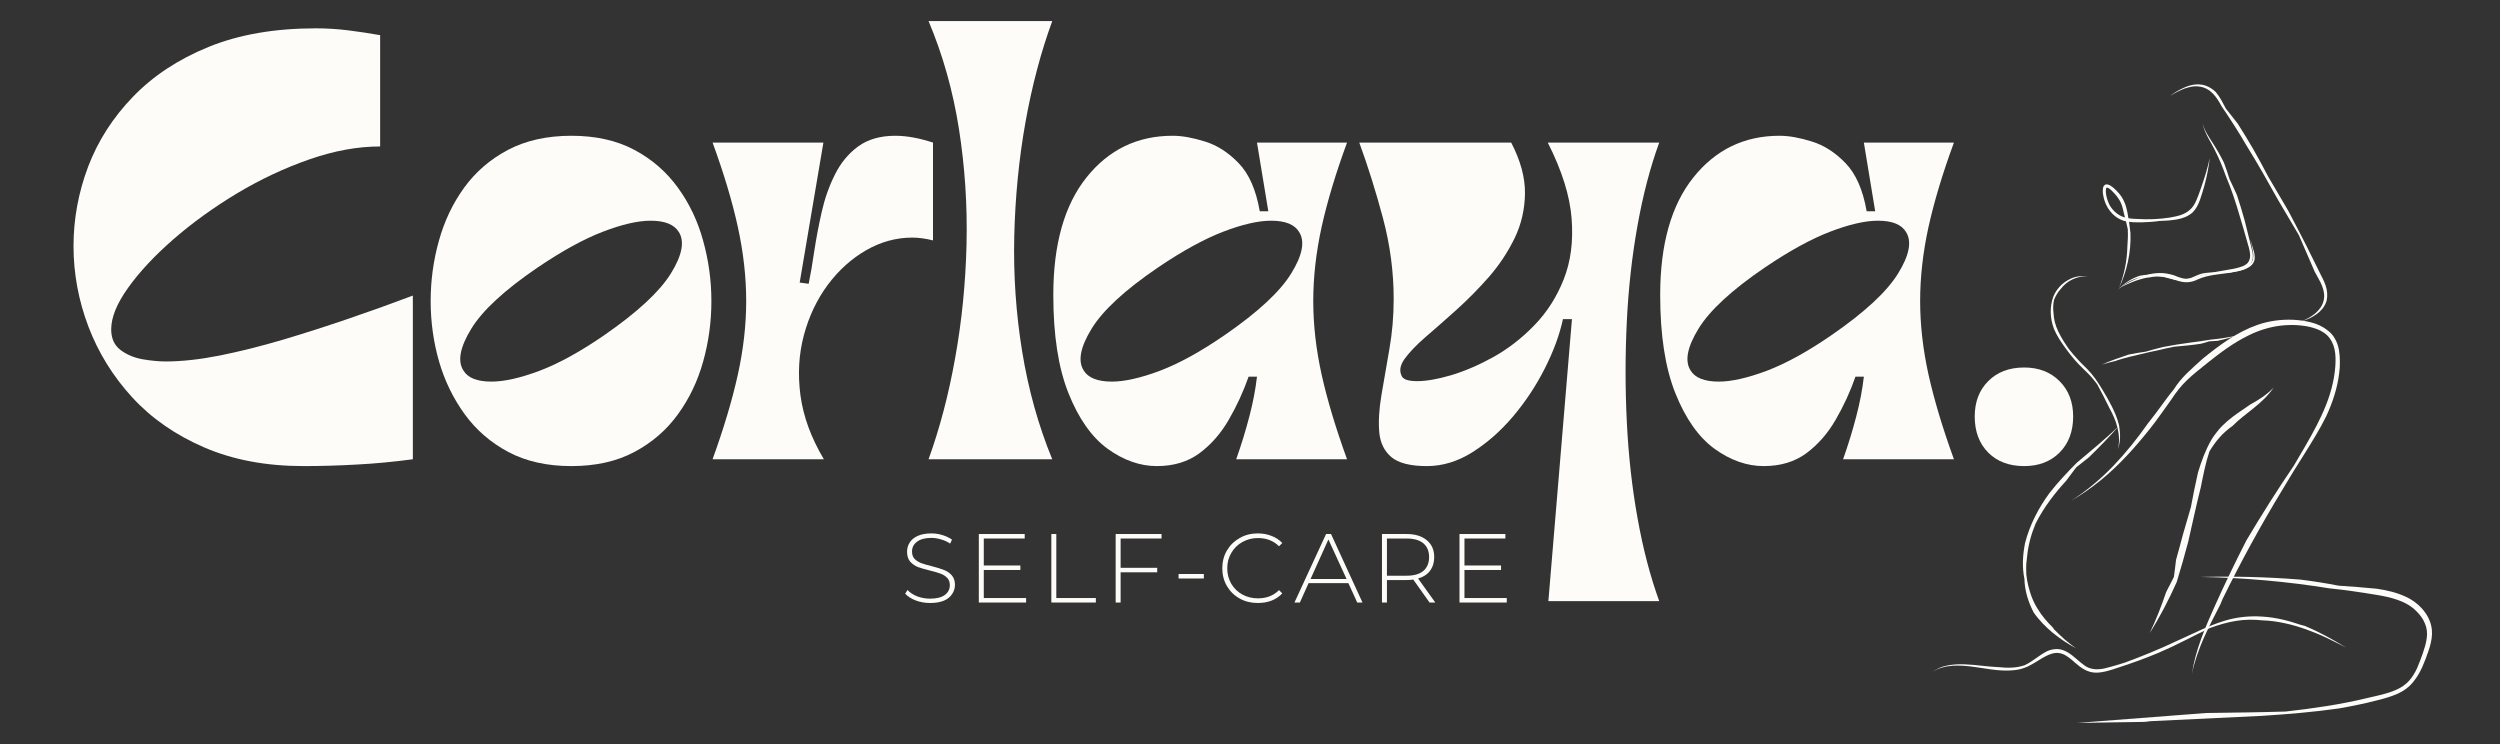 <svg xmlns="http://www.w3.org/2000/svg" xmlns:xlink="http://www.w3.org/1999/xlink" width="336" zoomAndPan="magnify" viewBox="0 0 252 75" height="100" preserveAspectRatio="xMidYMid meet" version="1.2"><rect x="0" y="0" width="252" height="75" fill="#333333" stroke="none"/><defs><clipPath id="348a8590c6"><path d="M 218 8.496 L 235 8.496 L 235 33 L 218 33 Z M 218 8.496 "/></clipPath><clipPath id="813a524477"><path d="M 194.695 62 L 237 62 L 237 68 L 194.695 68 Z M 194.695 62 "/></clipPath><clipPath id="319dca4662"><path d="M 209 58 L 245.285 58 L 245.285 73 L 209 73 Z M 209 58 "/></clipPath></defs><g id="b7bc53bae7"><g style="fill:#fdfcf8;fill-opacity:1;"><g transform="translate(6.849, 46.294)"><path style="stroke:none" d="M 23.766 0.688 C 19.984 0.688 16.645 0.062 13.75 -1.188 C 10.852 -2.438 8.43 -4.117 6.484 -6.234 C 4.547 -8.348 3.07 -10.727 2.062 -13.375 C 1.062 -16.02 0.562 -18.723 0.562 -21.484 C 0.562 -24.211 1.051 -26.879 2.031 -29.484 C 3.02 -32.086 4.523 -34.438 6.547 -36.531 C 8.566 -38.633 11.109 -40.312 14.172 -41.562 C 17.234 -42.812 20.844 -43.438 25 -43.438 C 26.102 -43.438 27.191 -43.367 28.266 -43.234 C 29.336 -43.098 30.406 -42.938 31.469 -42.75 L 31.469 -31.531 C 29.195 -31.531 26.812 -31.094 24.312 -30.219 C 21.82 -29.352 19.395 -28.211 17.031 -26.797 C 14.676 -25.379 12.539 -23.836 10.625 -22.172 C 8.719 -20.504 7.195 -18.875 6.062 -17.281 C 4.926 -15.695 4.359 -14.301 4.359 -13.094 C 4.359 -12.188 4.672 -11.492 5.297 -11.016 C 5.922 -10.547 6.664 -10.234 7.531 -10.078 C 8.406 -9.93 9.18 -9.859 9.859 -9.859 C 11.453 -9.859 13.258 -10.055 15.281 -10.453 C 17.301 -10.859 19.426 -11.391 21.656 -12.047 C 23.883 -12.711 26.125 -13.43 28.375 -14.203 C 30.625 -14.973 32.754 -15.738 34.766 -16.5 L 34.766 0 C 32.828 0.258 30.953 0.438 29.141 0.531 C 27.328 0.633 25.535 0.688 23.766 0.688 Z M 23.766 0.688 "/></g></g><g style="fill:#fdfcf8;fill-opacity:1;"><g transform="translate(42.567, 46.294)"><path style="stroke:none" d="M 15.031 0.688 C 12.57 0.688 10.453 0.211 8.672 -0.734 C 6.898 -1.68 5.438 -2.945 4.281 -4.531 C 3.125 -6.125 2.258 -7.898 1.688 -9.859 C 1.125 -11.828 0.844 -13.852 0.844 -15.938 C 0.844 -18.008 1.117 -20.035 1.672 -22.016 C 2.223 -24.004 3.07 -25.789 4.219 -27.375 C 5.375 -28.969 6.848 -30.238 8.641 -31.188 C 10.441 -32.133 12.57 -32.609 15.031 -32.609 C 17.488 -32.609 19.602 -32.133 21.375 -31.188 C 23.156 -30.238 24.617 -28.969 25.766 -27.375 C 26.922 -25.789 27.77 -24.004 28.312 -22.016 C 28.863 -20.035 29.141 -18.008 29.141 -15.938 C 29.141 -13.852 28.863 -11.828 28.312 -9.859 C 27.77 -7.898 26.922 -6.125 25.766 -4.531 C 24.617 -2.945 23.156 -1.68 21.375 -0.734 C 19.602 0.211 17.488 0.688 15.031 0.688 Z M 11.625 -19.328 C 8.301 -17.066 6.07 -15.008 4.938 -13.156 C 3.801 -11.301 3.535 -9.898 4.141 -8.953 C 4.586 -8.203 5.531 -7.828 6.969 -7.828 C 8.258 -7.828 9.879 -8.191 11.828 -8.922 C 13.773 -9.66 15.957 -10.863 18.375 -12.531 C 21.695 -14.832 23.926 -16.898 25.062 -18.734 C 26.195 -20.566 26.461 -21.957 25.859 -22.906 C 25.398 -23.664 24.453 -24.047 23.016 -24.047 C 21.734 -24.047 20.129 -23.676 18.203 -22.938 C 16.273 -22.195 14.082 -20.992 11.625 -19.328 Z M 11.625 -19.328 "/></g></g><g style="fill:#fdfcf8;fill-opacity:1;"><g transform="translate(70.858, 46.294)"><path style="stroke:none" d="M 0.969 0 C 2.102 -3.133 2.953 -5.977 3.516 -8.531 C 4.078 -11.082 4.359 -13.555 4.359 -15.953 C 4.359 -18.359 4.078 -20.848 3.516 -23.422 C 2.953 -25.992 2.102 -28.828 0.969 -31.922 L 12.141 -31.922 L 9.75 -17.812 L 10.656 -17.688 C 10.844 -18.594 11.031 -19.688 11.219 -20.969 C 11.414 -22.258 11.664 -23.578 11.969 -24.922 C 12.27 -26.266 12.711 -27.52 13.297 -28.688 C 13.879 -29.863 14.66 -30.812 15.641 -31.531 C 16.629 -32.25 17.879 -32.609 19.391 -32.609 C 20.523 -32.609 21.789 -32.379 23.188 -31.922 L 23.188 -22.062 C 22.438 -22.25 21.738 -22.344 21.094 -22.344 C 19.469 -22.344 17.914 -21.914 16.438 -21.062 C 14.969 -20.219 13.68 -19.055 12.578 -17.578 C 11.484 -16.098 10.68 -14.406 10.172 -12.5 C 9.66 -10.594 9.547 -8.57 9.828 -6.438 C 10.117 -4.301 10.906 -2.156 12.188 0 Z M 0.969 0 "/></g></g><g style="fill:#fdfcf8;fill-opacity:1;"><g transform="translate(92.629, 46.294)"><path style="stroke:none" d="M 0.969 0 C 2.102 -3.133 3 -6.547 3.656 -10.234 C 4.32 -13.922 4.703 -17.727 4.797 -21.656 C 4.891 -25.594 4.633 -29.477 4.031 -33.312 C 3.426 -37.145 2.406 -40.766 0.969 -44.172 L 13.438 -44.172 C 12.301 -41.066 11.398 -37.66 10.734 -33.953 C 10.078 -30.254 9.703 -26.438 9.609 -22.5 C 9.516 -18.57 9.781 -14.691 10.406 -10.859 C 11.031 -7.023 12.039 -3.406 13.438 0 Z M 0.969 0 "/></g></g><g style="fill:#fdfcf8;fill-opacity:1;"><g transform="translate(105.329, 46.294)"><path style="stroke:none" d="M 0.844 -16.562 C 0.844 -21.664 1.957 -25.613 4.188 -28.406 C 6.426 -31.207 9.32 -32.609 12.875 -32.609 C 13.82 -32.609 14.906 -32.414 16.125 -32.031 C 17.352 -31.656 18.488 -30.926 19.531 -29.844 C 20.57 -28.77 21.281 -27.156 21.656 -25 L 22.516 -25 L 21.375 -31.922 L 30.453 -31.922 C 29.316 -28.828 28.461 -25.992 27.891 -23.422 C 27.328 -20.848 27.047 -18.359 27.047 -15.953 C 27.047 -13.555 27.328 -11.082 27.891 -8.531 C 28.461 -5.977 29.316 -3.133 30.453 0 L 19.281 0 C 19.812 -1.508 20.254 -2.953 20.609 -4.328 C 20.973 -5.711 21.227 -7.047 21.375 -8.328 L 20.531 -8.328 C 20 -6.816 19.332 -5.367 18.531 -3.984 C 17.738 -2.609 16.754 -1.484 15.578 -0.609 C 14.41 0.254 12.977 0.688 11.281 0.688 C 9.582 0.688 7.926 0.102 6.312 -1.062 C 4.707 -2.238 3.395 -4.102 2.375 -6.656 C 1.352 -9.207 0.844 -12.508 0.844 -16.562 Z M 11.391 -19.328 C 8.066 -17.066 5.836 -15.008 4.703 -13.156 C 3.566 -11.301 3.301 -9.898 3.906 -8.953 C 4.363 -8.203 5.312 -7.828 6.75 -7.828 C 8.031 -7.828 9.645 -8.191 11.594 -8.922 C 13.539 -9.66 15.723 -10.863 18.141 -12.531 C 21.473 -14.832 23.703 -16.898 24.828 -18.734 C 25.961 -20.566 26.227 -21.957 25.625 -22.906 C 25.176 -23.664 24.234 -24.047 22.797 -24.047 C 21.504 -24.047 19.895 -23.676 17.969 -22.938 C 16.039 -22.195 13.848 -20.992 11.391 -19.328 Z M 11.391 -19.328 "/></g></g><g style="fill:#fdfcf8;fill-opacity:1;"><g transform="translate(136.171, 46.294)"><path style="stroke:none" d="M 31.078 -31.922 C 30.172 -29.43 29.441 -26.645 28.891 -23.562 C 28.336 -20.477 27.977 -17.254 27.812 -13.891 C 27.645 -10.523 27.645 -7.148 27.812 -3.766 C 27.977 -0.391 28.336 2.836 28.891 5.922 C 29.441 9.004 30.172 11.797 31.078 14.297 L 19.906 14.297 L 22.281 -14.125 L 21.375 -14.125 C 21.031 -12.531 20.414 -10.863 19.531 -9.125 C 18.645 -7.383 17.578 -5.773 16.328 -4.297 C 15.078 -2.828 13.711 -1.629 12.234 -0.703 C 10.766 0.223 9.238 0.688 7.656 0.688 C 5.988 0.688 4.797 0.383 4.078 -0.219 C 3.359 -0.832 2.953 -1.664 2.859 -2.719 C 2.766 -3.781 2.836 -5.031 3.078 -6.469 C 3.328 -7.906 3.594 -9.441 3.875 -11.078 C 4.164 -12.723 4.312 -14.414 4.312 -16.156 C 4.312 -18.883 3.953 -21.598 3.234 -24.297 C 2.516 -26.992 1.719 -29.535 0.844 -31.922 L 16.156 -31.922 C 17.102 -30.109 17.566 -28.395 17.547 -26.781 C 17.523 -25.176 17.176 -23.676 16.5 -22.281 C 15.82 -20.883 14.961 -19.586 13.922 -18.391 C 12.879 -17.203 11.789 -16.098 10.656 -15.078 C 9.52 -14.055 8.477 -13.141 7.531 -12.328 C 6.594 -11.516 5.883 -10.773 5.406 -10.109 C 4.938 -9.453 4.852 -8.859 5.156 -8.328 C 5.344 -8.023 5.852 -7.875 6.688 -7.875 C 7.594 -7.875 8.727 -8.07 10.094 -8.469 C 11.457 -8.875 12.883 -9.488 14.375 -10.312 C 15.863 -11.145 17.238 -12.211 18.5 -13.516 C 19.77 -14.828 20.754 -16.367 21.453 -18.141 C 22.16 -19.922 22.426 -21.953 22.25 -24.234 C 22.082 -26.523 21.281 -29.086 19.844 -31.922 Z M 31.078 -31.922 "/></g></g><g style="fill:#fdfcf8;fill-opacity:1;"><g transform="translate(166.503, 46.294)"><path style="stroke:none" d="M 0.844 -16.562 C 0.844 -21.664 1.957 -25.613 4.188 -28.406 C 6.426 -31.207 9.32 -32.609 12.875 -32.609 C 13.82 -32.609 14.906 -32.414 16.125 -32.031 C 17.352 -31.656 18.488 -30.926 19.531 -29.844 C 20.57 -28.77 21.281 -27.156 21.656 -25 L 22.516 -25 L 21.375 -31.922 L 30.453 -31.922 C 29.316 -28.828 28.461 -25.992 27.891 -23.422 C 27.328 -20.848 27.047 -18.359 27.047 -15.953 C 27.047 -13.555 27.328 -11.082 27.891 -8.531 C 28.461 -5.977 29.316 -3.133 30.453 0 L 19.281 0 C 19.812 -1.508 20.254 -2.953 20.609 -4.328 C 20.973 -5.711 21.227 -7.047 21.375 -8.328 L 20.531 -8.328 C 20 -6.816 19.332 -5.367 18.531 -3.984 C 17.738 -2.609 16.754 -1.484 15.578 -0.609 C 14.41 0.254 12.977 0.688 11.281 0.688 C 9.582 0.688 7.926 0.102 6.312 -1.062 C 4.707 -2.238 3.395 -4.102 2.375 -6.656 C 1.352 -9.207 0.844 -12.508 0.844 -16.562 Z M 11.391 -19.328 C 8.066 -17.066 5.836 -15.008 4.703 -13.156 C 3.566 -11.301 3.301 -9.898 3.906 -8.953 C 4.363 -8.203 5.312 -7.828 6.75 -7.828 C 8.031 -7.828 9.645 -8.191 11.594 -8.922 C 13.539 -9.66 15.723 -10.863 18.141 -12.531 C 21.473 -14.832 23.703 -16.898 24.828 -18.734 C 25.961 -20.566 26.227 -21.957 25.625 -22.906 C 25.176 -23.664 24.234 -24.047 22.797 -24.047 C 21.504 -24.047 19.895 -23.676 17.969 -22.938 C 16.039 -22.195 13.848 -20.992 11.391 -19.328 Z M 11.391 -19.328 "/></g></g><g style="fill:#fdfcf8;fill-opacity:1;"><g transform="translate(197.912, 46.294)"><path style="stroke:none" d="M 1.141 -4.312 C 1.141 -5.781 1.594 -6.969 2.5 -7.875 C 3.406 -8.789 4.613 -9.25 6.125 -9.25 C 7.594 -9.25 8.781 -8.789 9.688 -7.875 C 10.602 -6.969 11.062 -5.781 11.062 -4.312 C 11.062 -2.801 10.602 -1.586 9.688 -0.672 C 8.781 0.234 7.594 0.688 6.125 0.688 C 4.613 0.688 3.406 0.234 2.5 -0.672 C 1.594 -1.586 1.141 -2.801 1.141 -4.312 Z M 1.141 -4.312 "/></g></g><g style="fill:#fdfcf8;fill-opacity:1;"><g transform="translate(90.743, 60.735)"><path style="stroke:none" d="M 3.016 0.047 C 2.516 0.047 2.035 -0.035 1.578 -0.203 C 1.117 -0.379 0.758 -0.609 0.5 -0.891 L 0.734 -1.266 C 0.973 -1.004 1.297 -0.789 1.703 -0.625 C 2.117 -0.469 2.555 -0.391 3.016 -0.391 C 3.672 -0.391 4.164 -0.516 4.5 -0.766 C 4.832 -1.016 5 -1.344 5 -1.75 C 5 -2.062 4.91 -2.305 4.734 -2.484 C 4.555 -2.672 4.336 -2.812 4.078 -2.906 C 3.816 -3.008 3.461 -3.113 3.016 -3.219 C 2.504 -3.344 2.094 -3.461 1.781 -3.578 C 1.477 -3.703 1.219 -3.883 1 -4.125 C 0.789 -4.375 0.688 -4.707 0.688 -5.125 C 0.688 -5.457 0.773 -5.766 0.953 -6.047 C 1.129 -6.328 1.398 -6.551 1.766 -6.719 C 2.141 -6.883 2.598 -6.969 3.141 -6.969 C 3.523 -6.969 3.898 -6.91 4.266 -6.797 C 4.629 -6.68 4.945 -6.531 5.219 -6.344 L 5.031 -5.938 C 4.758 -6.125 4.457 -6.266 4.125 -6.359 C 3.789 -6.461 3.461 -6.516 3.141 -6.516 C 2.504 -6.516 2.02 -6.383 1.688 -6.125 C 1.352 -5.875 1.188 -5.547 1.188 -5.141 C 1.188 -4.828 1.273 -4.578 1.453 -4.391 C 1.641 -4.211 1.863 -4.07 2.125 -3.969 C 2.383 -3.875 2.742 -3.77 3.203 -3.656 C 3.703 -3.531 4.102 -3.406 4.406 -3.281 C 4.719 -3.164 4.977 -2.988 5.188 -2.75 C 5.406 -2.508 5.516 -2.188 5.516 -1.781 C 5.516 -1.445 5.422 -1.141 5.234 -0.859 C 5.055 -0.578 4.781 -0.352 4.406 -0.188 C 4.031 -0.031 3.566 0.047 3.016 0.047 Z M 3.016 0.047 "/></g></g><g style="fill:#fdfcf8;fill-opacity:1;"><g transform="translate(97.462, 60.735)"><path style="stroke:none" d="M 5.969 -0.453 L 5.969 0 L 1.203 0 L 1.203 -6.906 L 5.828 -6.906 L 5.828 -6.453 L 1.703 -6.453 L 1.703 -3.734 L 5.391 -3.734 L 5.391 -3.281 L 1.703 -3.281 L 1.703 -0.453 Z M 5.969 -0.453 "/></g></g><g style="fill:#fdfcf8;fill-opacity:1;"><g transform="translate(104.773, 60.735)"><path style="stroke:none" d="M 1.203 -6.906 L 1.703 -6.906 L 1.703 -0.453 L 5.688 -0.453 L 5.688 0 L 1.203 0 Z M 1.203 -6.906 "/></g></g><g style="fill:#fdfcf8;fill-opacity:1;"><g transform="translate(111.255, 60.735)"><path style="stroke:none" d="M 1.703 -6.453 L 1.703 -3.5 L 5.391 -3.5 L 5.391 -3.047 L 1.703 -3.047 L 1.703 0 L 1.203 0 L 1.203 -6.906 L 5.828 -6.906 L 5.828 -6.453 Z M 1.703 -6.453 "/></g></g><g style="fill:#fdfcf8;fill-opacity:1;"><g transform="translate(118.191, 60.735)"><path style="stroke:none" d="M 0.609 -2.875 L 3.156 -2.875 L 3.156 -2.422 L 0.609 -2.422 Z M 0.609 -2.875 "/></g></g><g style="fill:#fdfcf8;fill-opacity:1;"><g transform="translate(122.66, 60.735)"><path style="stroke:none" d="M 4.125 0.047 C 3.445 0.047 2.836 -0.102 2.297 -0.406 C 1.754 -0.707 1.328 -1.125 1.016 -1.656 C 0.703 -2.188 0.547 -2.785 0.547 -3.453 C 0.547 -4.117 0.703 -4.719 1.016 -5.25 C 1.328 -5.781 1.754 -6.195 2.297 -6.5 C 2.836 -6.812 3.445 -6.969 4.125 -6.969 C 4.625 -6.969 5.082 -6.883 5.5 -6.719 C 5.926 -6.562 6.289 -6.32 6.594 -6 L 6.266 -5.672 C 5.711 -6.223 5.004 -6.5 4.141 -6.5 C 3.566 -6.5 3.039 -6.363 2.562 -6.094 C 2.094 -5.832 1.723 -5.469 1.453 -5 C 1.18 -4.539 1.047 -4.023 1.047 -3.453 C 1.047 -2.879 1.18 -2.359 1.453 -1.891 C 1.723 -1.43 2.094 -1.07 2.562 -0.812 C 3.039 -0.551 3.566 -0.422 4.141 -0.422 C 5.004 -0.422 5.711 -0.695 6.266 -1.25 L 6.594 -0.922 C 6.289 -0.598 5.926 -0.352 5.5 -0.188 C 5.082 -0.031 4.625 0.047 4.125 0.047 Z M 4.125 0.047 "/></g></g><g style="fill:#fdfcf8;fill-opacity:1;"><g transform="translate(130.434, 60.735)"><path style="stroke:none" d="M 5.484 -1.953 L 1.469 -1.953 L 0.594 0 L 0.047 0 L 3.234 -6.906 L 3.734 -6.906 L 6.906 0 L 6.375 0 Z M 5.297 -2.375 L 3.469 -6.359 L 1.672 -2.375 Z M 5.297 -2.375 "/></g></g><g style="fill:#fdfcf8;fill-opacity:1;"><g transform="translate(138.1, 60.735)"><path style="stroke:none" d="M 6 0 L 4.359 -2.312 C 4.109 -2.281 3.883 -2.266 3.688 -2.266 L 1.703 -2.266 L 1.703 0 L 1.203 0 L 1.203 -6.906 L 3.688 -6.906 C 4.551 -6.906 5.227 -6.695 5.719 -6.281 C 6.219 -5.875 6.469 -5.305 6.469 -4.578 C 6.469 -4.035 6.328 -3.578 6.047 -3.203 C 5.766 -2.828 5.363 -2.566 4.844 -2.422 L 6.578 0 Z M 3.688 -2.703 C 4.426 -2.703 4.988 -2.863 5.375 -3.188 C 5.758 -3.52 5.953 -3.984 5.953 -4.578 C 5.953 -5.18 5.758 -5.645 5.375 -5.969 C 4.988 -6.289 4.426 -6.453 3.688 -6.453 L 1.703 -6.453 L 1.703 -2.703 Z M 3.688 -2.703 "/></g></g><g style="fill:#fdfcf8;fill-opacity:1;"><g transform="translate(145.914, 60.735)"><path style="stroke:none" d="M 5.969 -0.453 L 5.969 0 L 1.203 0 L 1.203 -6.906 L 5.828 -6.906 L 5.828 -6.453 L 1.703 -6.453 L 1.703 -3.734 L 5.391 -3.734 L 5.391 -3.281 L 1.703 -3.281 L 1.703 -0.453 Z M 5.969 -0.453 "/></g></g><path style=" stroke:none;fill-rule:nonzero;fill:#fdfcf8;fill-opacity:1;" d="M 221.832 19.031 C 221.695 19.422 221.562 19.812 221.398 20.18 C 221.238 20.543 221.047 20.883 220.766 21.125 C 220.496 21.383 220.156 21.559 219.805 21.68 C 219.441 21.801 219.062 21.867 218.668 21.938 C 217.602 22.098 216.52 22.141 215.441 22.07 C 214.887 22.059 214.332 22.016 213.832 21.789 C 213.344 21.559 212.926 21.164 212.641 20.664 C 212.441 20.246 212.293 19.801 212.266 19.34 C 212.266 19.234 212.266 19.113 212.293 19.016 C 212.305 18.977 212.316 18.938 212.344 18.922 C 212.344 18.922 212.359 18.922 212.359 18.91 C 212.371 18.91 212.387 18.91 212.398 18.91 C 212.48 18.922 212.574 18.977 212.656 19.043 C 212.75 19.113 212.832 19.18 212.914 19.273 C 213.211 19.559 213.48 19.883 213.684 20.246 C 213.887 20.613 213.992 21.031 214.074 21.449 C 214.223 21.988 214.359 22.559 214.48 23.098 C 214.508 23.668 214.492 24.246 214.441 24.801 C 214.414 26.262 214.117 27.734 213.574 29.086 C 213.98 28.234 214.293 27.316 214.492 26.383 C 214.695 25.449 214.793 24.449 214.75 23.477 C 214.711 23.125 214.668 22.773 214.617 22.438 C 214.562 22.098 214.508 21.746 214.441 21.395 C 214.371 21.043 214.277 20.68 214.129 20.355 C 213.98 20.004 213.777 19.691 213.535 19.422 C 213.371 19.246 213.211 19.07 213.008 18.91 C 212.914 18.828 212.805 18.762 212.684 18.68 C 212.617 18.652 212.562 18.625 212.465 18.598 C 212.441 18.598 212.426 18.586 212.398 18.586 C 212.371 18.586 212.344 18.586 212.316 18.586 C 212.293 18.586 212.25 18.598 212.223 18.613 C 212.195 18.625 212.156 18.637 212.141 18.664 C 212.035 18.746 212.008 18.84 211.992 18.938 C 211.965 19.016 211.965 19.086 211.965 19.164 C 211.953 19.301 211.965 19.438 211.98 19.559 C 212.02 19.812 212.074 20.043 212.156 20.289 C 212.316 20.746 212.574 21.18 212.914 21.531 C 213.25 21.883 213.684 22.141 214.129 22.273 C 214.723 22.422 215.332 22.422 215.926 22.41 C 216.52 22.395 217.117 22.355 217.695 22.273 C 218.266 22.262 218.832 22.219 219.398 22.125 C 219.969 22.031 220.547 21.828 221.02 21.41 C 221.195 21.234 221.348 21.016 221.469 20.801 C 221.59 20.57 221.684 20.355 221.766 20.125 C 221.926 19.664 222.062 19.207 222.195 18.746 C 222.453 17.812 222.629 16.883 222.75 15.91 C 222.535 16.883 222.25 17.855 221.914 18.789 "/><path style=" stroke:none;fill-rule:nonzero;fill:#fdfcf8;fill-opacity:1;" d="M 227.102 26.086 C 227.062 26.316 226.953 26.504 226.777 26.641 C 226.602 26.773 226.387 26.883 226.172 26.949 C 225.723 27.113 225.25 27.234 224.793 27.316 C 224.469 27.367 224.145 27.41 223.82 27.438 C 223.496 27.465 223.172 27.449 222.832 27.465 C 222.48 27.492 222.129 27.52 221.793 27.625 C 221.453 27.734 221.145 27.91 220.832 28.02 C 220.305 28.18 219.738 28.113 219.211 27.977 C 218.723 27.867 218.223 27.691 217.711 27.625 C 217.371 27.613 217.035 27.625 216.711 27.691 C 216.371 27.691 216.047 27.719 215.711 27.789 C 214.871 28.059 214.09 28.543 213.508 29.219 C 214.316 28.383 215.414 27.91 216.492 27.844 C 216.887 27.789 217.277 27.789 217.668 27.844 C 218.062 27.895 218.453 28.004 218.844 28.113 C 219.371 28.234 219.953 28.355 220.52 28.246 C 221.09 28.141 221.562 27.828 222.09 27.734 C 222.426 27.652 222.793 27.641 223.145 27.613 C 223.496 27.598 223.859 27.559 224.211 27.504 C 224.898 27.477 225.59 27.355 226.25 27.152 C 226.508 27.043 226.793 26.91 226.996 26.691 C 227.211 26.465 227.305 26.152 227.277 25.844 C 227.238 25.246 226.953 24.719 226.859 24.152 C 226.887 24.465 226.969 24.746 227.035 25.043 C 227.102 25.344 227.156 25.625 227.129 25.91 "/><path style=" stroke:none;fill-rule:nonzero;fill:#fdfcf8;fill-opacity:1;" d="M 216.656 27.965 C 217.047 27.883 217.453 27.855 217.844 27.883 C 217.941 27.895 218.047 27.895 218.145 27.91 L 218.426 27.965 C 218.617 28.004 218.805 28.07 219.008 28.141 C 219.398 28.262 219.805 28.422 220.266 28.449 C 220.496 28.465 220.738 28.438 220.953 28.383 C 221.172 28.328 221.371 28.246 221.562 28.152 C 222.562 27.707 223.684 27.652 224.82 27.492 C 225.117 27.438 225.398 27.383 225.699 27.316 C 225.996 27.234 226.305 27.141 226.574 26.922 C 226.711 26.828 226.832 26.68 226.914 26.543 C 226.996 26.395 227.047 26.219 227.074 26.059 C 227.117 25.719 227.062 25.395 226.98 25.113 C 226.75 24.152 226.508 23.18 226.266 22.234 C 226.023 21.367 225.766 20.504 225.48 19.652 C 225.25 19.125 224.996 18.598 224.738 18.059 C 224.574 17.504 224.371 16.938 224.172 16.395 C 223.832 15.707 223.453 15.043 223.035 14.395 C 222.629 13.773 222.195 13.137 222.02 12.422 C 222.102 12.883 222.305 13.34 222.52 13.773 C 222.75 14.207 223.008 14.625 223.223 15.07 C 223.672 15.938 224.047 16.84 224.371 17.762 C 224.926 19.07 225.371 20.422 225.766 21.789 C 226.047 22.707 226.305 23.625 226.574 24.57 C 226.711 25.031 226.848 25.492 226.805 25.922 C 226.777 26.125 226.711 26.328 226.574 26.492 C 226.441 26.641 226.25 26.762 226.047 26.844 C 225.777 26.949 225.48 27.02 225.184 27.086 C 224.887 27.141 224.59 27.191 224.277 27.246 C 223.672 27.344 223.074 27.438 222.48 27.625 C 222.195 27.668 221.914 27.734 221.629 27.828 C 221.348 27.922 221.074 28.02 220.793 28.086 C 220.508 28.152 220.223 28.113 219.953 28.043 C 219.684 27.977 219.414 27.867 219.129 27.746 C 218.668 27.613 218.168 27.504 217.668 27.52 C 217.168 27.531 216.684 27.613 216.223 27.762 C 215.293 28.059 214.441 28.531 213.617 29.02 C 214.52 28.586 215.453 28.168 216.414 27.992 "/><g clip-rule="nonzero" clip-path="url(#348a8590c6)"><path style=" stroke:none;fill-rule:nonzero;fill:#fdfcf8;fill-opacity:1;" d="M 234.578 29.922 C 234.617 29.41 234.496 28.91 234.305 28.465 C 234.211 28.234 234.102 28.031 233.996 27.816 L 233.684 27.191 L 232.441 24.68 C 231.859 23.531 231.266 22.41 230.672 21.273 C 230.008 20.125 229.332 18.988 228.656 17.84 C 228.156 16.883 227.645 15.938 227.102 14.988 C 226.602 14.137 226.102 13.301 225.562 12.461 C 225.172 11.961 224.777 11.461 224.371 10.949 L 223.914 10.098 C 223.75 9.812 223.574 9.543 223.359 9.285 C 223.047 8.977 222.672 8.746 222.266 8.609 C 222.062 8.543 221.848 8.516 221.629 8.504 C 221.414 8.504 221.195 8.516 220.996 8.559 C 220.574 8.637 220.184 8.812 219.805 9.004 C 219.426 9.191 219.09 9.422 218.738 9.652 C 219.195 9.383 219.684 9.137 220.184 8.934 C 220.684 8.758 221.223 8.637 221.738 8.734 C 222.25 8.801 222.711 9.07 223.062 9.434 C 223.238 9.609 223.398 9.828 223.535 10.031 C 223.672 10.234 223.805 10.477 223.941 10.719 C 224.82 12.016 225.672 13.328 226.453 14.68 C 227.562 16.461 228.602 18.312 229.629 20.152 C 230.332 21.34 231.035 22.531 231.727 23.707 L 233.32 27.383 L 233.711 28.098 C 233.848 28.344 233.969 28.559 234.062 28.816 C 234.254 29.289 234.348 29.828 234.211 30.344 C 234.09 30.844 233.75 31.273 233.348 31.613 C 232.941 31.949 232.469 32.195 231.98 32.395 C 232.508 32.234 233.023 32.02 233.496 31.68 C 233.727 31.52 233.941 31.316 234.129 31.086 C 234.305 30.844 234.453 30.57 234.535 30.273 "/></g><path style=" stroke:none;fill-rule:nonzero;fill:#fdfcf8;fill-opacity:1;" d="M 213.426 36.316 C 214.211 36.07 215.008 35.871 215.805 35.695 C 216.344 35.559 216.898 35.438 217.441 35.328 C 218.008 35.195 218.574 35.059 219.145 34.949 C 219.617 34.898 220.09 34.855 220.562 34.816 C 220.996 34.762 221.426 34.723 221.848 34.652 C 222.117 34.586 222.398 34.504 222.672 34.41 C 222.953 34.395 223.238 34.371 223.523 34.355 C 224.238 34.207 224.953 34.004 225.656 33.789 C 224.723 33.992 223.777 34.152 222.832 34.234 C 222.156 34.355 221.48 34.438 220.793 34.531 C 219.871 34.652 218.953 34.801 218.035 34.977 C 217.441 35.113 216.859 35.289 216.277 35.449 C 215.695 35.531 215.117 35.625 214.547 35.746 C 213.641 36.047 212.738 36.371 211.859 36.746 C 212.344 36.613 212.816 36.477 213.305 36.371 "/><path style=" stroke:none;fill-rule:nonzero;fill:#fdfcf8;fill-opacity:1;" d="M 213.574 42.762 C 213.414 42.141 213.156 41.531 212.871 40.965 C 212.59 40.398 212.266 39.844 211.941 39.301 C 211.711 38.922 211.48 38.559 211.223 38.195 C 210.965 37.828 210.684 37.504 210.387 37.195 C 210.074 36.871 209.75 36.586 209.453 36.246 C 209.156 35.922 208.859 35.586 208.59 35.246 C 208.168 34.652 207.777 34.047 207.465 33.395 C 207.332 33.098 207.211 32.801 207.129 32.477 C 207.047 32.152 207.008 31.828 206.992 31.52 C 206.938 31.098 206.953 30.652 207.047 30.234 C 207.129 30.031 207.223 29.828 207.332 29.652 C 207.438 29.477 207.562 29.301 207.711 29.141 C 208.035 28.707 208.465 28.355 208.953 28.141 C 209.441 27.91 209.98 27.816 210.508 27.895 C 210.168 27.828 209.816 27.816 209.465 27.867 C 209.113 27.922 208.777 28.043 208.453 28.234 C 207.816 28.586 207.277 29.168 206.98 29.883 C 206.59 30.922 206.641 32.125 207.047 33.168 C 207.332 33.855 207.738 34.449 208.156 35.031 C 208.574 35.613 209.02 36.18 209.508 36.695 C 209.832 37.031 210.168 37.344 210.492 37.668 C 210.816 37.992 211.117 38.355 211.387 38.723 C 211.602 39.113 211.816 39.52 212.02 39.91 C 212.223 40.316 212.426 40.707 212.617 41.113 C 212.965 41.734 213.277 42.41 213.441 43.113 C 213.617 43.816 213.656 44.559 213.492 45.277 C 213.738 44.547 213.75 43.734 213.617 42.965 "/><path style=" stroke:none;fill-rule:nonzero;fill:#fdfcf8;fill-opacity:1;" d="M 206.898 63.223 C 206.332 62.684 205.816 62.059 205.414 61.398 C 205.305 61.234 205.211 61.059 205.113 60.883 C 205.035 60.711 204.938 60.535 204.871 60.359 L 204.762 60.086 L 204.668 59.805 C 204.602 59.629 204.562 59.426 204.508 59.25 C 204.492 59.184 204.465 59.129 204.453 59.059 L 204.414 58.871 L 204.332 58.48 L 204.277 58.074 C 204.277 58.008 204.262 57.938 204.25 57.883 L 204.25 57.695 C 204.25 57.559 204.238 57.426 204.238 57.289 L 204.25 56.883 C 204.25 56.816 204.25 56.75 204.262 56.695 L 204.289 56.508 C 204.305 56.371 204.316 56.234 204.332 56.102 C 204.438 54.98 204.738 53.855 205.184 52.789 C 205.602 51.953 206.102 51.156 206.656 50.41 C 207.156 49.723 207.695 49.086 208.277 48.453 C 208.602 48.004 208.941 47.559 209.277 47.113 C 209.711 46.762 210.141 46.426 210.574 46.086 C 211.602 45.074 212.629 44.047 213.574 42.938 C 212.223 44.262 210.777 45.426 209.344 46.641 C 208.387 47.602 207.438 48.613 206.59 49.695 C 205.48 51.207 204.602 52.898 204.129 54.723 C 203.887 55.926 203.816 57.168 204.062 58.359 C 204.086 59.52 204.438 60.668 204.992 61.734 C 205.547 62.535 206.223 63.211 206.938 63.805 C 207.305 64.102 207.684 64.371 208.074 64.641 C 208.465 64.898 208.859 65.129 209.277 65.359 C 208.887 65.074 208.492 64.777 208.129 64.465 C 207.766 64.141 207.414 63.805 207.074 63.465 "/><g clip-rule="nonzero" clip-path="url(#813a524477)"><path style=" stroke:none;fill-rule:nonzero;fill:#fdfcf8;fill-opacity:1;" d="M 231.902 62.98 C 230.672 62.559 229.398 62.234 228.09 62.156 C 226.793 62.059 225.453 62.195 224.195 62.586 C 222.48 63.113 220.898 63.965 219.293 64.668 C 217.645 65.453 215.941 66.141 214.223 66.777 C 213.871 66.887 213.508 67.008 213.156 67.102 C 212.805 67.195 212.441 67.305 212.09 67.387 C 211.738 67.453 211.371 67.492 211.02 67.438 C 210.844 67.414 210.684 67.359 210.52 67.305 C 210.359 67.238 210.211 67.156 210.062 67.035 C 209.52 66.656 209.047 66.129 208.438 65.762 C 208.141 65.586 207.777 65.438 207.414 65.426 C 207.047 65.41 206.695 65.492 206.371 65.629 C 205.547 66.035 204.914 66.668 204.102 67.047 C 203.25 67.344 202.371 67.344 201.508 67.25 C 200.371 67.211 199.234 67.008 198.074 66.965 C 197.492 66.938 196.91 66.965 196.332 67.074 C 196.047 67.129 195.75 67.211 195.48 67.332 C 195.207 67.453 194.938 67.602 194.695 67.762 C 195.359 67.344 196.113 67.156 196.859 67.102 C 197.602 67.062 198.344 67.129 199.086 67.238 C 199.832 67.332 200.559 67.48 201.305 67.547 C 202.047 67.613 202.816 67.629 203.586 67.465 C 203.859 67.398 204.129 67.305 204.398 67.184 C 204.656 67.062 204.898 66.914 205.141 66.777 C 205.613 66.48 206.062 66.195 206.535 65.992 C 206.762 65.898 207.008 65.832 207.238 65.816 C 207.48 65.805 207.711 65.844 207.926 65.926 C 208.371 66.102 208.777 66.453 209.184 66.816 C 209.465 67.062 209.766 67.305 210.113 67.492 C 210.453 67.684 210.871 67.805 211.266 67.805 C 211.656 67.805 212.035 67.738 212.398 67.641 C 212.766 67.547 213.102 67.438 213.453 67.316 C 214.844 66.871 216.223 66.371 217.574 65.805 C 218.453 65.426 219.32 65.02 220.172 64.586 C 221.02 64.168 221.871 63.723 222.738 63.316 C 223.602 62.992 224.48 62.734 225.387 62.586 C 226.293 62.438 227.199 62.438 228.09 62.535 C 228.82 62.559 229.551 62.656 230.277 62.816 C 230.996 62.965 231.711 63.184 232.414 63.426 C 233.117 63.684 233.805 63.953 234.48 64.277 C 235.156 64.602 235.832 64.938 236.48 65.277 C 235.145 64.453 233.766 63.684 232.305 63.086 "/></g><g clip-rule="nonzero" clip-path="url(#319dca4662)"><path style=" stroke:none;fill-rule:nonzero;fill:#fdfcf8;fill-opacity:1;" d="M 216.777 72.695 L 228.035 72.156 C 230.602 71.992 233.184 71.777 235.738 71.414 C 237.062 71.184 238.387 70.914 239.684 70.574 C 240.332 70.414 240.996 70.223 241.629 69.953 C 241.941 69.816 242.254 69.641 242.535 69.426 C 242.82 69.223 243.078 68.965 243.293 68.684 C 243.656 68.238 243.941 67.738 244.172 67.223 C 244.402 66.711 244.59 66.184 244.781 65.641 C 244.969 65.113 245.117 64.535 245.145 63.953 C 245.156 63.656 245.133 63.359 245.062 63.062 C 244.996 62.762 244.887 62.492 244.754 62.223 C 244.254 61.277 243.402 60.559 242.48 60.141 C 241.551 59.707 240.551 59.492 239.578 59.344 C 238.293 59.223 237.008 59.113 235.727 59.035 C 234.453 58.789 233.184 58.586 231.902 58.426 C 228.535 58.156 225.172 58.074 221.805 58.156 C 226.172 58.234 230.508 58.613 234.805 59.305 C 236.375 59.465 237.941 59.695 239.496 59.953 C 240.266 60.074 241.023 60.234 241.738 60.492 C 242.457 60.75 243.105 61.113 243.617 61.656 C 243.969 62.008 244.266 62.41 244.441 62.871 C 244.633 63.316 244.684 63.805 244.617 64.305 C 244.562 64.805 244.402 65.305 244.227 65.832 C 244.051 66.344 243.859 66.844 243.645 67.344 C 243.43 67.816 243.156 68.262 242.82 68.641 C 242.48 69.008 242.051 69.305 241.59 69.508 C 240.656 69.938 239.605 70.129 238.578 70.371 C 235.887 71.02 233.145 71.414 230.387 71.723 C 227.711 71.805 225.047 71.832 222.371 71.871 L 209.359 72.871 L 216.184 72.766 "/></g><path style=" stroke:none;fill-rule:nonzero;fill:#fdfcf8;fill-opacity:1;" d="M 224.047 60.359 C 225.887 56.602 227.898 52.938 230.062 49.371 C 230.793 48.141 231.535 46.926 232.305 45.723 C 233.062 44.504 233.832 43.277 234.48 41.965 C 235.117 40.598 235.617 39.113 235.793 37.586 C 235.805 37.398 235.832 37.207 235.848 37.02 L 235.859 36.449 C 235.859 36.059 235.832 35.668 235.766 35.289 C 235.699 34.898 235.578 34.52 235.375 34.168 C 235.184 33.816 234.914 33.504 234.602 33.289 C 234.117 32.895 233.535 32.641 232.941 32.492 C 232.348 32.344 231.75 32.262 231.156 32.234 C 229.953 32.18 228.738 32.344 227.59 32.734 C 226.547 33.098 225.562 33.613 224.656 34.207 C 223.738 34.801 222.871 35.477 222.02 36.168 C 221.496 36.641 220.969 37.113 220.453 37.613 C 219.941 38.113 219.48 38.668 219.102 39.273 C 218.645 39.816 218.223 40.41 217.805 40.977 C 217.387 41.547 216.953 42.125 216.508 42.68 C 215.441 44.207 214.277 45.652 213.008 46.977 C 211.723 48.305 210.316 49.492 208.777 50.465 C 210.832 49.289 212.684 47.75 214.344 45.977 C 215.168 45.102 215.953 44.18 216.711 43.223 C 217.09 42.75 217.453 42.262 217.805 41.762 L 218.859 40.289 C 219.332 39.559 219.844 38.898 220.453 38.316 C 221.062 37.734 221.75 37.195 222.426 36.652 C 223.777 35.57 225.156 34.531 226.672 33.801 C 227.172 33.547 227.699 33.344 228.223 33.18 C 228.75 33.02 229.305 32.895 229.859 32.828 C 230.414 32.762 230.969 32.746 231.535 32.773 C 232.09 32.816 232.656 32.883 233.172 33.047 C 233.699 33.195 234.199 33.438 234.578 33.801 C 234.953 34.168 235.199 34.652 235.32 35.195 C 235.441 35.734 235.441 36.328 235.402 36.898 C 235.359 37.465 235.277 38.059 235.145 38.625 C 234.98 39.371 234.754 40.098 234.469 40.816 C 234.184 41.531 233.859 42.223 233.508 42.91 C 232.805 44.277 231.996 45.602 231.227 46.926 C 229.551 49.383 227.969 51.898 226.441 54.465 C 225.332 56.629 224.277 58.816 223.277 61.035 C 222.777 62.141 222.293 63.25 221.871 64.41 C 221.453 65.562 221.117 66.738 220.941 67.953 C 221.195 66.695 221.629 65.492 222.129 64.344 C 222.645 63.184 223.223 62.059 223.805 60.938 "/><path style=" stroke:none;fill-rule:nonzero;fill:#fdfcf8;fill-opacity:1;" d="M 226.574 40.949 C 225.898 41.41 225.211 41.855 224.562 42.41 C 224.238 42.695 223.926 42.977 223.645 43.316 C 223.359 43.652 223.102 44.004 222.887 44.371 C 222.293 45.398 221.898 46.52 221.562 47.613 C 221.293 48.789 221.062 49.938 220.844 51.113 L 220.035 53.898 C 219.805 54.75 219.59 55.586 219.344 56.438 C 219.277 57.008 219.211 57.586 219.129 58.156 L 218.738 58.926 C 218.602 59.184 218.469 59.426 218.344 59.695 C 217.871 61.086 217.332 62.48 216.695 63.805 C 217.723 62.184 218.617 60.453 219.414 58.668 C 219.832 57.316 220.211 55.965 220.574 54.602 C 220.996 52.762 221.387 50.91 221.848 49.086 C 222.09 47.883 222.32 46.668 222.711 45.504 C 223.023 44.992 223.359 44.504 223.75 44.074 C 224.129 43.641 224.574 43.262 225.035 42.938 C 225.684 42.273 226.453 41.723 227.184 41.125 C 227.926 40.531 228.645 39.871 229.184 39.059 C 228.496 39.801 227.656 40.316 226.805 40.789 "/></g></svg>